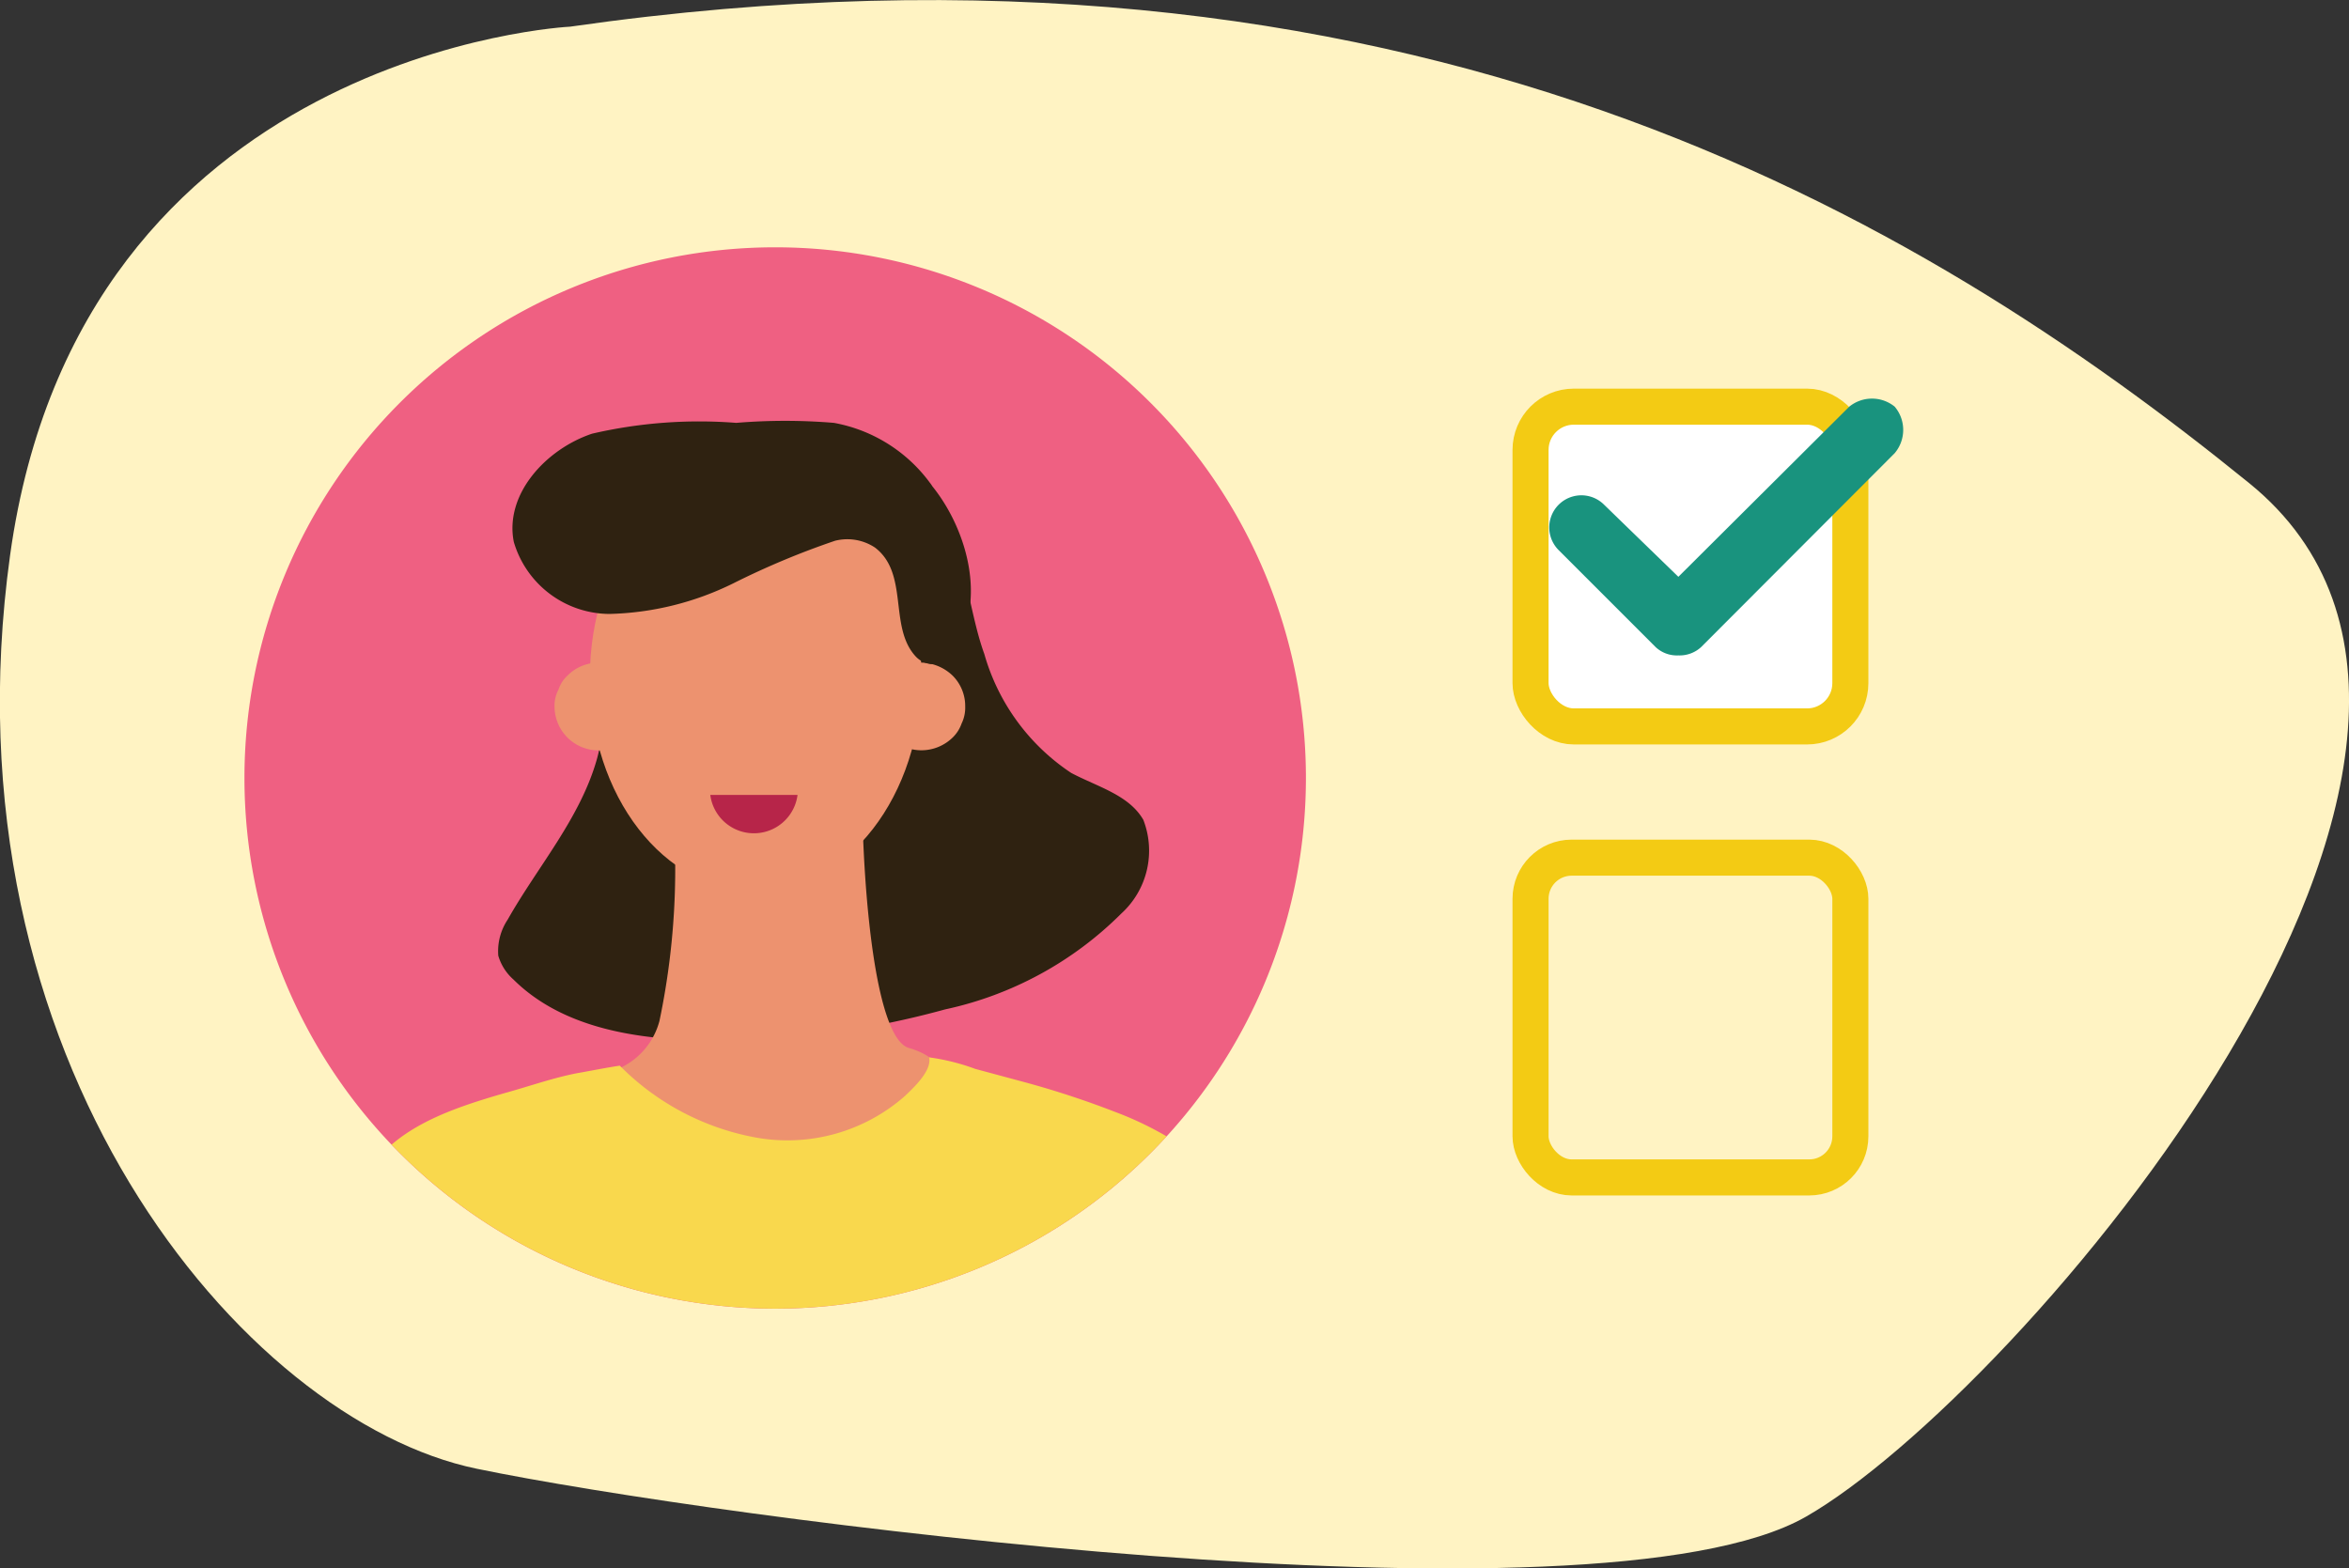<svg data-name="Layer 1" xmlns="http://www.w3.org/2000/svg" viewBox="0 0 65.15 43.5"><rect x="0" y="0" width="65.15" height="43.5" fill="#333333" stroke="none"/><defs><clipPath id="a"><path d="M21.5 36.3A14.72 14.72 0 0 1 6.78 21.58 14.72 14.72 0 0 1 21.5 6.86a14.72 14.72 0 0 1 14.72 14.72A14.72 14.72 0 0 1 21.5 36.3z" fill="none"/></clipPath></defs><path d="M15.81.74S2.22 1.4.28 15.4s6.47 24 12.94 25.34 31.05 4.66 36.87 1.33S71.43 20.74 62.38 13.4 39.09-2.6 15.81.74z" fill="#fff3c3"/><rect x="42.45" y="11.28" width="8.87" height="8.87" rx="1.2" fill="#fff" stroke="#f3cb14" stroke-miterlimit="10"/><rect x="42.45" y="23.79" width="8.87" height="8.87" rx="1.14" fill="none" stroke="#f3cb14" stroke-miterlimit="10"/><path d="M21.5 36.3A14.72 14.72 0 0 1 6.78 21.58 14.72 14.72 0 0 1 21.5 6.86a14.72 14.72 0 0 1 14.72 14.72A14.72 14.72 0 0 1 21.5 36.3z" fill="#ef6082"/><g clip-path="url(#a)"><path d="M19.72 28.88a24.52 24.52 0 0 0 6.49-.88 9.84 9.84 0 0 0 4.89-2.66 2.36 2.36 0 0 0 .61-2.6c-.4-.69-1.26-.91-2-1.3a5.89 5.89 0 0 1-2.41-3.3c-.47-1.29-.51-3-1.43-4.07a3.93 3.93 0 0 0-2.68-.93 6.31 6.31 0 0 0-3.66.83A6.44 6.44 0 0 0 17 18.32c-.19.9-.2 1.83-.44 2.72-.46 1.65-1.65 3-2.48 4.47a1.58 1.58 0 0 0-.26 1 1.41 1.41 0 0 0 .42.66c1.37 1.36 3.45 1.67 5.37 1.69z" fill="#2f2211"/><path d="M18.68 19.07a2.5 2.5 0 0 1 .69-.76 3.59 3.59 0 0 1 3.63-.44 2 2 0 0 1 .93 1.49 7.11 7.11 0 0 1 0 1.53c-.1 2 .15 7.85 1.28 8.18 1.47.42 1 1.7 1.47 1.61-1.75.33-3.12 3-4.88 3.22s-4-3-5.43-4.09a2 2 0 0 0 1.92-1.49 20.54 20.54 0 0 0 .23-7.13 3.8 3.8 0 0 1 .16-2.12z" fill="#ed926f"/><path d="M35.16 34.05a9.26 9.26 0 0 0-4.24-3.21 25 25 0 0 0-2.57-.84l-1.3-.35a6 6 0 0 0-1.28-.32c.08.37-.43.84-.67 1.07a4.93 4.93 0 0 1-4.1 1.16 7.1 7.1 0 0 1-3.81-2c-.4.06-.79.14-1.19.21-.67.13-1.31.36-2 .55-1.52.44-3.21 1-3.92 2.42a5.38 5.38 0 0 0 0 3.79c.1.36.21.72.31 1.08h26.16a9.74 9.74 0 0 0-1.39-3.56z" fill="#f9d84d"/><ellipse cx="20.96" cy="18.79" rx="4.6" ry="5.94" fill="#ed926f"/><path d="M17.46 18.74a1.21 1.21 0 0 0-1.72 0 .9.9 0 0 0-.25.39.93.93 0 0 0-.11.47 1.22 1.22 0 0 0 2.08.86.82.82 0 0 0 .25-.39.88.88 0 0 0 .11-.47 1.2 1.2 0 0 0-.36-.86zM26.42 18.74a1.29 1.29 0 0 0-.87-.36 1.26 1.26 0 0 0-.86.36.9.9 0 0 0-.25.39.83.83 0 0 0-.1.47 1.21 1.21 0 0 0 .35.86 1.24 1.24 0 0 0 1.73 0 1 1 0 0 0 .25-.39 1 1 0 0 0 .1-.47 1.19 1.19 0 0 0-.35-.86z" fill="#ed926f"/><path d="M25.86 13.49a.86.86 0 0 0-.07-.1 4.25 4.25 0 0 0-2.66-1.66 16.33 16.33 0 0 0-2.71 0 13.16 13.16 0 0 0-4 .3c-1.28.43-2.43 1.68-2.17 3a2.78 2.78 0 0 0 2.65 2 8.2 8.2 0 0 0 3.44-.85A22.22 22.22 0 0 1 23.16 15a1.39 1.39 0 0 1 1.11.19c.94.72.38 2.18 1.11 3a.68.68 0 0 0 .43.23.72.72 0 0 0 .63-.35c.95-1.39.38-3.39-.58-4.58z" fill="#2f2211"/><path d="M19.7 22.05a1.22 1.22 0 0 0 2.42 0" fill="#b72549"/></g><path d="M52.55 11.28a1 1 0 0 0-1.26 0L46.55 16l-2.06-2a.89.89 0 0 0-1.26 1.26l2.69 2.69a.86.86 0 0 0 .63.23.88.88 0 0 0 .63-.23l.08-.08 5.29-5.3a1 1 0 0 0 0-1.29z" fill="#19937e"/></svg>